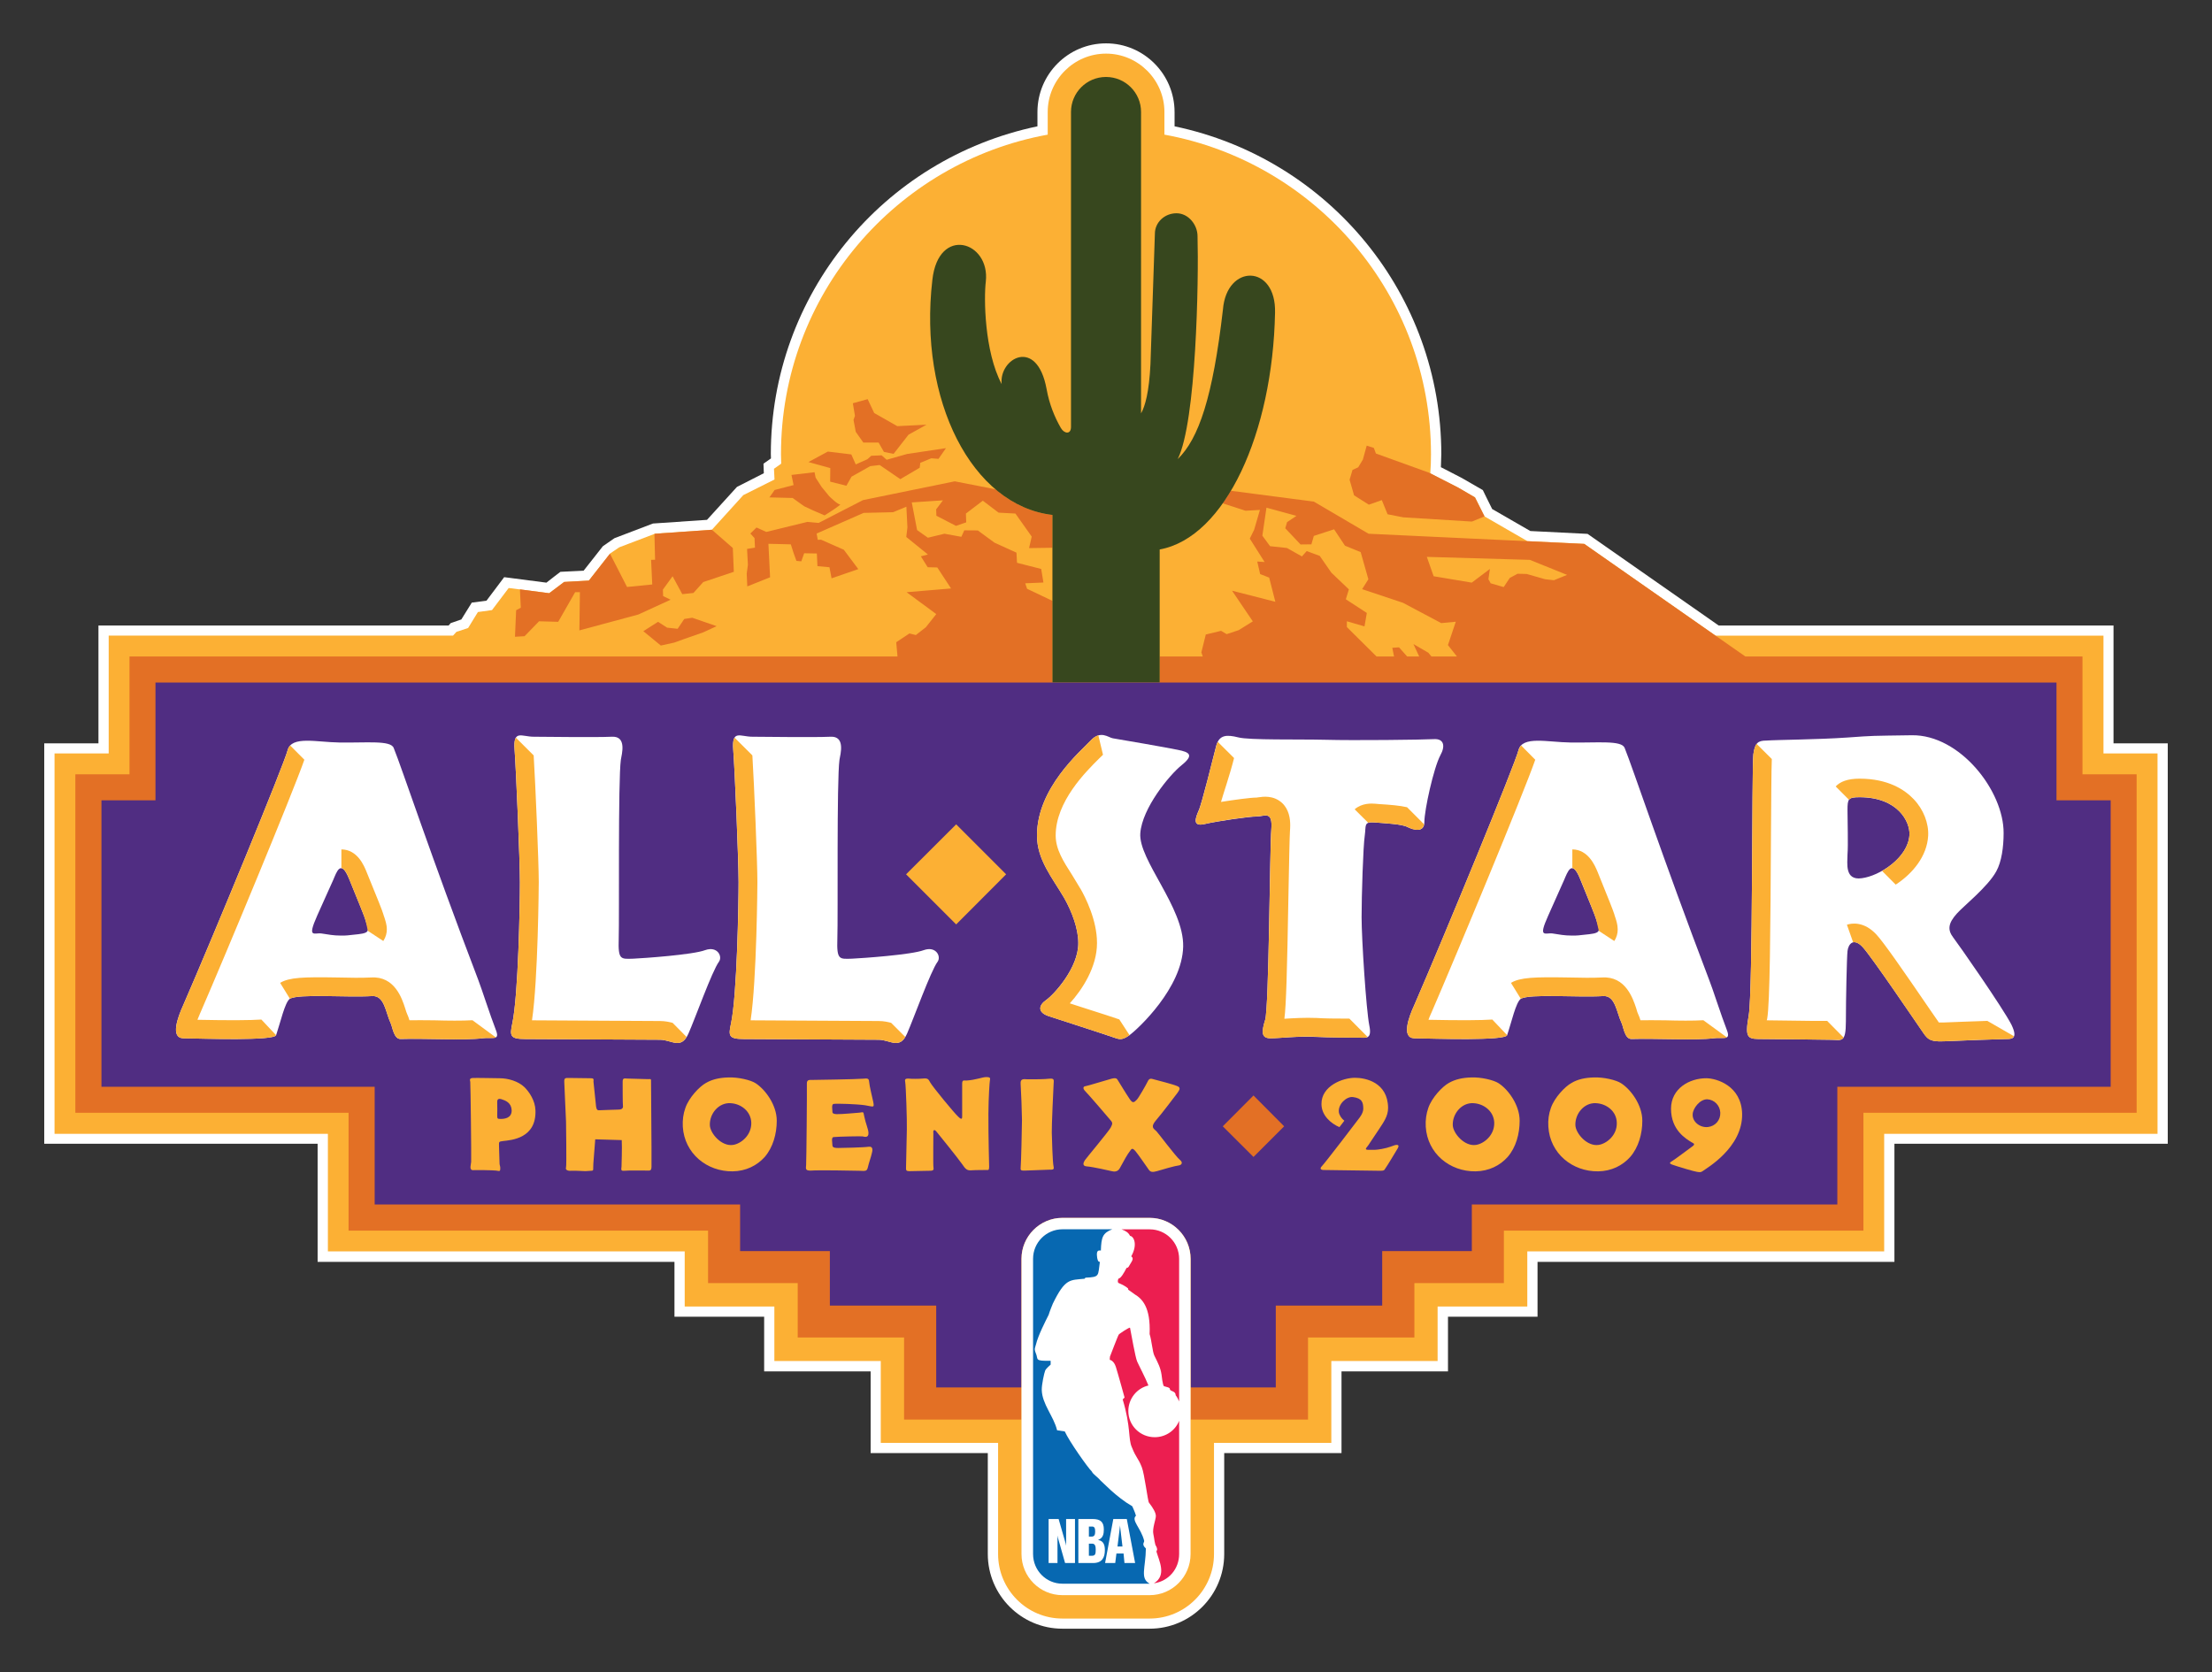 <?xml version="1.0" encoding="utf-8"?>
<!-- Generator: Adobe Illustrator 14.0.0, SVG Export Plug-In . SVG Version: 6.00 Build 43363)  -->
<!DOCTYPE svg PUBLIC "-//W3C//DTD SVG 1.1//EN" "http://www.w3.org/Graphics/SVG/1.1/DTD/svg11.dtd">
<svg version="1.1" id="Layer_1" xmlns="http://www.w3.org/2000/svg" xmlns:xlink="http://www.w3.org/1999/xlink" x="0px" y="0px"
	 width="250px" height="189px" viewBox="0 0 250 189" enable-background="new 0 0 250 189" xml:space="preserve">
<rect x="0" y="0" width="250" height="189" fill="#333333" stroke="none"/>
<g>
	<path fill="#FFFFFF" d="M238.869,84.026V70.704h-44.626c-0.563-0.399-14.817-10.356-14.817-10.356s-5.947-0.296-6.467-0.322
		c-0.41-0.234-3.823-2.205-4.314-2.487c-0.241-0.465-1.055-2.139-1.055-2.139l-2.189-1.263c-0.051-0.051-1.641-0.85-2.549-1.326
		c0.015-0.659,0.044-1.483,0.044-1.483c0-17.97-12.627-33.376-30.146-37.049v-1.611c0-4.277-3.464-7.767-7.742-7.767
		c-4.292,0-7.756,3.49-7.756,7.767v1.611c-17.52,3.673-30.132,19.08-30.132,37.049c0,0,0,0.271,0.015,0.491
		c-0.168,0.117-0.846,0.593-0.846,0.593s0.04,0.861,0.04,1.081c-0.872,0.451-3.036,1.545-3.036,1.545s-2.871,3.157-3.387,3.725
		c-0.806,0.051-6.105,0.414-6.105,0.414l-4.354,1.659l-1.307,0.905c0,0-1.688,2.15-2.179,2.769
		c-0.681,0.026-2.622,0.128-2.622,0.128s-1.139,0.864-1.582,1.223c-0.769-0.103-4.775-0.619-4.775-0.619s-1.582,2.113-1.996,2.655
		c-0.477,0.066-1.663,0.22-1.663,0.22s-0.908,1.469-1.183,1.904c-0.403,0.143-1.201,0.414-1.201,0.414s-0.224,0.271-0.238,0.271
		H11.127v13.323H5v45.26h30.897v13.353h40.331v6.196h10.137v6.182h12.034v9.235h13.242v11.411c0,4.651,3.787,8.438,8.43,8.438h9.859
		c4.654,0,8.43-3.786,8.43-8.438v-11.411h13.257v-9.235h12.034v-6.182h10.121v-6.196h40.335v-13.353H245v-45.26H238.869z"/>
	<path fill="#FCB034" d="M237.734,85.169V71.85h-43.85l-14.832-10.371l-6.424-0.308l-4.848-2.798l-1.077-2.149l-1.897-1.095
		l-3.156-1.611c0.059-0.732,0.08-1.454,0.08-2.176c0-17.999-13.021-33.006-30.128-36.123v-2.563c0-3.622-2.97-6.595-6.595-6.595
		c-3.64,0-6.595,2.974-6.595,6.595v2.563c-17.121,3.117-30.146,18.113-30.146,36.123c0,0.348,0.015,0.696,0.025,1.069l-0.816,0.579
		l0.059,1.212l-3.527,1.765l-3.548,3.915l-6.409,0.439l-4.064,1.546l-1.044,0.707l-2.388,3.054l-2.794,0.154l-1.688,1.274
		l-4.581-0.589l-1.886,2.497l-1.593,0.22l-1.105,1.802l-1.322,0.439l-0.385,0.425H12.284v13.319h-6.12v42.997h30.894v13.286h40.327
		v6.232h10.133v6.16h12.026v9.258h13.26v12.561c0,4.021,3.255,7.295,7.266,7.295h9.859c4.024,0,7.276-3.273,7.276-7.295v-12.561
		h13.261v-9.258h12.012v-6.16h10.137v-6.232h40.334v-13.286h30.894V85.169H237.734z"/>
	<polygon fill="#E37025" points="154.707,57.048 156.172,56.531 156.824,58.132 158.596,58.479 166.353,58.956 167.781,58.373 
		166.704,56.224 164.807,55.114 161.533,53.44 155.506,51.265 155.271,50.632 154.465,50.375 154.033,51.946 153.506,52.821 
		152.861,53.118 152.531,54.228 153.037,55.993 	"/>
	<polygon fill="#E37025" points="60.924,70.228 63.088,70.29 65,66.942 65.542,66.942 65.483,71.257 72.138,69.466 75.789,67.792 
		74.946,67.378 74.921,66.646 76.016,65.137 77.11,67.162 78.37,67.03 79.48,65.796 82.937,64.636 82.823,61.944 80.458,59.882 
		74.049,60.333 73.965,60.358 74.038,63.27 73.588,63.284 73.716,66.067 70.867,66.35 68.94,62.588 66.553,65.628 63.759,65.782 
		62.07,67.056 58.76,66.62 58.862,68.693 58.335,68.979 58.203,71.978 59.287,71.916 	"/>
	<polygon fill="#E37025" points="96.465,47.464 96.718,48.815 97.574,50.027 99.299,50.027 99.9,51.082 100.995,51.302 
		102.68,49.138 104.712,48.006 101.412,48.171 98.805,46.691 98.062,45.12 96.388,45.582 96.626,46.999 	"/>
	<path fill="#E37025" d="M90.888,57.227l1.018,0.476l1.289,0.557c0,0,2.021-1.264,1.743-1.249c-0.264,0.026-1.216-0.915-1.216-0.915
		l-0.856-1.044l-0.685-1.059l-0.121-0.615l-2.607,0.308l0.238,1.146l-2.139,0.553l-0.593,0.839l2.622,0.066L90.888,57.227z"/>
	<polygon fill="#E37025" points="93.824,54.444 95.659,54.909 96.241,53.88 98.354,52.693 99.42,52.565 101.753,54.162 
		103.943,52.873 104.009,52.32 105.25,51.804 106.07,51.869 106.913,50.657 102.522,51.316 100.208,51.972 99.64,51.47 
		98.468,51.521 98.032,51.91 96.718,52.499 96.216,51.368 93.561,51.045 91.371,52.229 93.839,52.913 	"/>
	<polygon fill="#E37025" points="77.334,69.968 76.587,71.077 75.396,70.949 74.371,70.29 72.709,71.348 74.687,72.971 
		76.202,72.637 77.349,72.224 79.487,71.477 80.992,70.78 78.238,69.828 	"/>
	<path fill="#E37025" d="M235.361,87.527V74.208h-38.101l-18.208-12.729l-24.375-1.146l-6.186-3.633l-9.379-1.223
		c-0.289,0.491-0.593,0.967-0.922,1.417l2.585,0.839l1.622-0.092l-0.659,2.256l-0.487,0.989l1.674,2.644l-0.831-0.055l0.329,1.417
		l1.019,0.399l0.696,2.732l-4.89-1.249l2.344,3.464l-1.597,0.993l-1.358,0.451l-0.634-0.374l-1.725,0.414l-0.502,2.021l0.161,0.465
		h-4.87v2.948h-12.122V67.92l-2.867-1.366l-0.205-0.619l2.055-0.088l-0.253-1.534l-2.732-0.696l-0.062-1.146l-2.494-1.135
		l-1.875-1.377l-1.527-0.011l-0.333,0.732l-1.912-0.348l-1.868,0.451l-1.22-0.861l-0.604-3.131l3.523-0.234l-0.766,1.019
		l0.026,0.721l2.215,1.146l1.157-0.399l-0.036-0.993l1.911-1.454l1.784,1.351l1.901,0.103l1.842,2.604l-0.3,1.3l2.64-0.037v-3.709
		c-2.376-0.271-4.556-1.315-6.431-2.9l-4.61-0.901l-10.371,2.124l-5.01,2.578l-1.271-0.117l-4.644,1.135l-1.106-0.501l-0.695,0.681
		l0.469,0.517l0.051,1.08l-0.894,0.143l0.096,1.791l-0.136,1.004l0.066,1.442l2.575-1.029l-0.187-3.787l2.531,0.063l0.318,0.992
		l0.315,0.875l0.553,0.052l0.322-0.912l1.436,0.025l0.065,1.429l1.359,0.128l0.238,1.252l3.021-1.043l-1.637-2.19l-2.571-1.135
		l-0.373,0.015l-0.128-0.711l5.314-2.333l3.325-0.077l1.505-0.619l0.117,2.333l-0.128,1.084l2.442,1.981l-0.795,0.208l0.773,1.234
		l1.084,0.025l1.556,2.373l-5.024,0.425l3.351,2.472l-1.172,1.483l-1.135,0.887l-0.725-0.18l-1.491,0.992l0.143,1.611H14.635v13.319
		H8.516v38.258h30.879v13.323h40.631v5.933h10.133v6.145h12.019v9.28h13.271v-18.164c0-2.549,2.073-4.637,4.629-4.637h9.854
		c2.56,0,4.633,2.088,4.633,4.637v18.164h13.268v-9.28h12.022v-6.145h10.115v-5.933h40.635v-13.323h30.879V87.527H235.361z
		 M161.782,74.208l-0.352-0.425l-1.685-0.981l0.652,1.406h-1.363l-0.915-1.032l-0.762,0.051l0.198,0.981h-1.979l-3.354-3.325v-0.655
		l1.992,0.579l0.264-1.52l-2.373-1.545l0.344-1.121l-1.984-1.893l-1.312-1.893l-1.469-0.542l-0.542,0.604l-1.688-0.952l-1.912-0.205
		l-0.871-1.187l0.465-3.167l3.387,0.926l-1.055,0.707l-0.208,0.696l1.729,1.831l1.223-0.015l0.278-0.952l2.289-0.747l1.23,1.853
		l1.772,0.722l0.872,3.069l-0.703,1.121l4.621,1.545l4.314,2.292l1.647-0.154l-0.886,2.64l1.018,1.289H161.782z M175.625,65.588
		l-1.004-0.114l-2.072-0.593l-1.033-0.025l-0.886,0.476l-0.681,1.029l-1.473-0.425l-0.256-0.461l0.168-1.161l-2.051,1.545
		l-4.307-0.721l-0.77-2.19l11.646,0.337l4.203,1.699L175.625,65.588z"/>
	<path fill="#37471E" d="M118.946,58.208v18.948h12.122V62.112c7.438-1.366,12.773-13.206,13.037-26.759
		c0.143-5.512-5.475-5.552-5.889-0.359c-1.146,9.906-2.732,14.594-5.112,16.901c2.116-4.201,2.38-20.329,2.241-25.199
		c0-1.274-1.019-2.589-2.377-2.589c-1.348,0-2.442,1.033-2.442,2.307l-0.502,14.776c-0.153,3.143-0.604,4.728-1.062,5.537V12.655
		c0-2.179-1.773-3.955-3.963-3.955c-2.19,0-3.955,1.776-3.955,3.955v35.607c0,0.864-0.754,0.788-1.146,0.117
		c-0.688-1.201-1.296-2.644-1.611-4.395c-1.095-5.965-5.409-3.454-5.079-0.568c-1.967-3.695-2.018-9.789-1.791-11.594
		c0.502-4.545-5.361-6.361-6.042-0.18C103.789,45.274,109.857,57.15,118.946,58.208"/>
	<path fill="#502D82" d="M232.424,90.464V77.156H17.572v13.308h-6.105v32.384h30.879v13.308h41.301v5.267h10.144v6.159h12.019v9.251
		h9.631v-14.546c0-2.534,2.087-4.622,4.629-4.622h9.859c2.556,0,4.643,2.088,4.643,4.622v14.546h9.617v-9.251h12.026v-6.159h10.13
		v-5.267h41.309v-13.308h30.893V90.464H232.424z"/>
	<path fill="#FCB034" d="M53.438,121.853c0.392-0.022,2.699,0.029,3.021,0.029c0.985,0,2.105,0.337,2.809,1.003
		c0.579,0.571,1.209,1.538,1.249,2.615c0.121,3.186-2.732,3.376-3.64,3.479c-0.553,0.066-0.476,0.081-0.476,0.645
		c0,0.359,0.059,1.611,0.059,1.904c0,0.22,0.113,0.286,0.077,0.659c-0.026,0.286-0.213,0.154-0.477,0.132
		c-0.505-0.051-2.307-0.065-2.442-0.051c-0.278,0.036-0.432-0.029-0.443-0.301c-0.015-0.088,0.063-0.461,0.077-0.645
		c0.025-0.645-0.066-8.643-0.103-9.03C53.102,122.064,53.04,121.882,53.438,121.853 M56.196,126.078
		c0,0.389,0.025,0.403,0.403,0.403c0.414,0,1.245-0.081,1.23-0.981c-0.044-0.85-0.663-1.092-1.19-1.26
		c-0.502-0.132-0.443,0.256-0.443,0.49C56.222,125.155,56.196,125.705,56.196,126.078"/>
	<path fill="#FCB034" d="M66.747,121.882c0.326,0,0.373,0.065,0.326,0.373c0,0.117,0.252,2.278,0.293,2.806
		c0.07,0.469,0.212,0.439,0.384,0.439c0.33,0,1.623-0.073,2.153-0.073c0.527,0,0.527-0.301,0.502-0.454
		c-0.033-0.125-0.033-2.256-0.033-2.681c0-0.41,0.136-0.41,0.502-0.374c0.362,0.015,2.153,0.066,2.366,0.066s0.34-0.066,0.34,0.139
		c0,0.198,0.052,6.328,0.052,7.566v2.204c0,0.491-0.238,0.425-0.469,0.425c-0.242,0-2.179-0.029-2.63,0.022
		c-0.45,0.051-0.289-0.278-0.289-0.462c0-0.19,0.077-2.139,0.025-3.003l-2.995-0.088c-0.066,1.106-0.253,2.9-0.228,3.208
		c0.026,0.322-0.062,0.345-0.216,0.345c-0.161,0-0.479,0.044-0.667,0.044s-1.131-0.066-1.597-0.044
		c-0.469,0.044-0.681-0.14-0.593-0.374c0.077-0.176,0-4.929,0-5.178c0-0.22-0.187-3.97-0.198-4.468
		c-0.026-0.491,0.135-0.469,0.516-0.469C64.619,121.853,66.314,121.882,66.747,121.882"/>
	<path fill="#FCB034" d="M85.398,122.445c1.069,0.688,2.391,2.439,2.391,4.241c0,1.479-0.425,3.003-1.358,4.094
		c-0.872,0.967-2.113,1.604-3.625,1.626c-2.918,0.037-5.449-2.021-5.636-5.046c-0.04-0.762,0.052-1.458,0.29-2.117
		c0.41-1.193,1.608-2.432,2.311-2.819c0.747-0.439,1.604-0.608,2.53-0.63C83.409,121.742,84.859,122.087,85.398,122.445
		 M80.227,127.177c0.026,0.938,1.322,2.446,2.629,2.241c0.883-0.132,2.091-1.084,2.055-2.512c-0.041-1.274-1.146-2.153-2.373-2.205
		C81.23,124.636,80.187,125.873,80.227,127.177"/>
	<path fill="#FCB034" d="M97.574,121.933c0.487-0.051,0.63-0.021,0.656,0.352c0.044,0.498,0.311,1.582,0.451,2.212
		c0.176,0.813,0.015,0.579-0.919,0.439c-0.956-0.139-3.157-0.205-3.523-0.153c-0.293,0.015-0.161,0.63-0.161,0.813
		c0,0.161-0.025,0.322,0.476,0.345c0.604,0.015,2.175-0.14,2.414-0.154c0.659-0.036,0.582-0.241,0.71,0.41
		c0.161,0.813,0.462,1.421,0.477,1.868c0.025,0.622-0.502,0.417-0.682,0.388c-0.187-0.021-2.604,0.015-3.259,0.081
		c-0.293,0.021-0.136,0.615-0.136,0.923s0.374,0.308,0.688,0.308c0.3,0,2.86-0.052,3.413-0.14c0.579-0.065,0.414,0.513,0.341,0.799
		c-0.077,0.358-0.315,1.003-0.443,1.56c-0.11,0.425-0.264,0.389-0.952,0.359c-0.762-0.022-4.684-0.088-5.475-0.022
		c-0.67,0.022-0.568-0.234-0.542-0.63c0.033-0.417,0.109-8.379,0.084-9.191c-0.025-0.483,0.341-0.425,0.553-0.425
		C92.151,122.072,96.846,121.999,97.574,121.933"/>
	<path fill="#FCB034" d="M104.298,121.918c0.604-0.065,0.638,0.096,0.843,0.454c0.278,0.491,2.706,3.45,3.156,3.853
		c0.447,0.447,0.447,0.169,0.447-0.08v-3.647c0-0.513,0.249-0.322,0.527-0.359c0.992-0.065,1.783-0.388,2.175-0.388
		c0.531,0,0.477,0.117,0.425,0.454c-0.025,0.103-0.146,1.75-0.161,3.669c-0.011,2.666,0.084,5.801,0.084,6.021
		c0,0.396-0.11,0.359-0.238,0.359c-0.136,0-1.318,0-1.784,0.036c-0.476,0.037-0.656-0.139-1.029-0.695
		c-0.37-0.542-2.648-3.377-2.938-3.721c-0.304-0.337-0.362,0.065-0.318,0.19c0.015,0.117-0.044,3.61,0.015,3.933
		c0.063,0.293-0.099,0.345-0.439,0.345s-1.952,0.044-2.292,0.044c-0.33,0-0.374-0.096-0.374-0.322c0-0.249,0.069-3.472,0.095-4.38
		c0.029-0.96-0.106-4.974-0.187-5.391c-0.077-0.33,0.081-0.374,0.345-0.374C102.976,121.962,103.829,121.962,104.298,121.918"/>
	<path fill="#FCB034" d="M118.609,121.933c0.553-0.051,0.502,0.14,0.473,0.557c-0.025,0.41-0.234,4.907-0.209,5.537
		c0.026,0.645,0.077,3.325,0.209,3.875c0.095,0.366-0.234,0.314-0.421,0.314c-0.187,0-2.516,0.103-2.783,0.103
		c-0.264,0-0.564,0.052-0.527-0.256c0.051-0.403,0.153-4.746,0.153-5.449c0-0.711-0.103-3.428-0.153-4.116
		c-0.052-0.645,0.45-0.498,0.739-0.498C116.826,122.014,118.108,121.999,118.609,121.933"/>
	<path fill="#FCB034" d="M127.681,124.24c0.326,0.49,0.483,0.41,0.816,0.051c0.18-0.183,1-1.597,1.212-2.036
		c0.188-0.41,0.393-0.337,0.726-0.241c0.458,0.124,2.204,0.563,2.647,0.769c0.429,0.184,0.176,0.477-0.011,0.762
		c-0.187,0.242-1.754,2.329-2.402,3.069c-0.696,0.806-0.278,0.959,0.033,1.26c0.205,0.205,2.142,2.805,2.647,3.229
		c0.425,0.352,0.146,0.608-0.143,0.638c-0.305,0.021-1.927,0.476-2.454,0.645c-0.501,0.139-0.718,0.103-0.904-0.146
		c-0.165-0.22-1.157-1.685-1.513-2.109c-0.425-0.506-0.476-0.184-0.655,0.021c-0.212,0.257-0.663,1.033-1.128,1.912
		c-0.245,0.432-0.659,0.381-0.872,0.329c-0.205-0.051-2.252-0.513-2.831-0.542c-0.583-0.036-0.396-0.446-0.242-0.695
		c0.161-0.242,2.707-3.281,2.919-3.691c0.209-0.418,0.264-0.535-0.025-0.85c-0.213-0.264-2.465-2.886-2.838-3.26
		c-0.37-0.366-0.183-0.557,0-0.571c0.187-0.015,2.388-0.695,2.966-0.85c0.567-0.139,0.608,0.015,0.729,0.205
		C126.586,122.489,127.205,123.544,127.681,124.24"/>
	<path fill="#FCB034" d="M169.37,122.445c1.069,0.688,2.38,2.439,2.38,4.241c0,1.479-0.41,3.003-1.354,4.094
		c-0.864,0.967-2.109,1.604-3.633,1.626c-2.907,0.037-5.442-2.021-5.625-5.046c-0.044-0.762,0.059-1.458,0.286-2.117
		c0.41-1.193,1.611-2.432,2.307-2.819c0.754-0.439,1.626-0.608,2.549-0.63C167.371,121.742,168.828,122.087,169.37,122.445
		 M164.191,127.177c0.029,0.938,1.334,2.446,2.63,2.241c0.886-0.132,2.095-1.084,2.058-2.512c-0.043-1.274-1.149-2.153-2.38-2.205
		C165.203,124.636,164.155,125.873,164.191,127.177"/>
	<path fill="#FCB034" d="M157.622,129.455c-0.124,0.029-0.681,0.285-1.436,0.417c-0.755,0.14-0.952,0.103-1.509,0.103
		c-0.549,0-0.227-0.234-0.051-0.49c0.109-0.154,0.645-0.952,1.223-1.831c0.483-0.747,1.047-1.479,1.033-2.432
		c-0.037-2.879-2.542-3.392-3.743-3.392c-1.399,0-3.809,0.931-3.786,2.967c0,1.311,1.098,2.212,2.028,2.614l0.557-0.725
		c-0.329-0.257-0.579-0.63-0.622-0.989c-0.088-0.9,0.871-1.765,1.574-1.691c1.069,0.132,1.187,0.622,1.187,1.34
		c0,0.491-0.462,1.048-0.462,1.048c-0.146,0.205-3.867,5.083-4.211,5.42c-0.337,0.337-0.021,0.439,0.161,0.439
		s5.933,0.088,6.372,0.088s0.49-0.015,0.63-0.257c0.176-0.234,1.084-1.735,1.399-2.271
		C158.267,129.301,157.762,129.418,157.622,129.455"/>
	<path fill="#FCB034" d="M183.213,122.445c1.084,0.688,2.402,2.439,2.402,4.241c0,1.479-0.425,3.003-1.369,4.094
		c-0.865,0.967-2.109,1.604-3.619,1.626c-2.922,0.037-5.449-2.021-5.632-5.046c-0.052-0.762,0.052-1.458,0.286-2.117
		c0.41-1.193,1.611-2.432,2.321-2.819c0.718-0.439,1.597-0.608,2.52-0.63C181.235,121.742,182.678,122.087,183.213,122.445
		 M178.049,127.177c0.029,0.938,1.326,2.446,2.63,2.241c0.886-0.132,2.103-1.084,2.051-2.512c-0.029-1.274-1.136-2.153-2.373-2.205
		C179.053,124.636,178.013,125.873,178.049,127.177"/>
	<path fill="#FCB034" d="M188.859,125.331c0-2.292,2.088-3.449,3.978-3.449c1.165,0,3.984,0.85,4.058,4.021
		c0.08,3.853-4.131,6.211-4.402,6.438c-0.3,0.234-0.469,0.146-0.725,0.117c-0.256-0.022-2.241-0.615-2.739-0.799
		c-0.505-0.168-0.234-0.285-0.029-0.425c0.22-0.117,1.794-1.304,2.241-1.626c0.454-0.308,0.117-0.373-0.073-0.498
		C190.581,128.744,188.859,127.771,188.859,125.331 M191.307,125.939c-0.066,0.864,0.834,1.56,1.729,1.457
		c0.834-0.095,1.428-0.783,1.391-1.626c-0.043-0.813-0.658-1.457-1.472-1.509C192.104,124.255,191.336,125.295,191.307,125.939"/>
	<polygon fill="#E37025" points="141.67,123.83 138.198,127.316 141.67,130.78 145.135,127.316 	"/>
	<path fill="#FFFFFF" d="M38.347,83.931c3.109,0.051,5.79-0.271,6.145,0.608c0.908,2.205,4.229,12.275,9.551,26.202
		c0.341,0.857,1.384,4.116,1.992,5.662c0.513,1.304-0.381,0.791-1.476,0.959c-1.985,0.257-6.654,0-9.251,0.088
		c-0.816,0.052-0.944-1.392-1.172-1.831c-0.553-1.193-0.688-3.105-2.072-3.024c-2.886,0.176-8.31-0.286-9.302,0.308
		c-0.553,0.352-1.084,2.717-1.553,4.108c-0.213,0.659-8.167,0.403-10.507,0.352c-1.476-0.051-0.604-2.402,0-3.728
		c3.582-8.24,11.415-27.279,11.807-28.839C32.949,83.147,35.758,83.895,38.347,83.931 M40.512,105.6
		c1.461-0.168,1.12-0.52,0.772-1.647c-0.077-0.352-0.872-2.241-1.816-4.578c-0.956-2.358-1.425-0.783-1.809,0.096
		c-0.516,1.12-0.685,1.545-1.816,4.043c-1.168,2.637-0.311,1.882,0.505,2.007c0.795,0.117,1.311,0.234,2.164,0.234
		C39.307,105.754,39.043,105.754,40.512,105.6"/>
	<path fill="#FFFFFF" d="M69.149,83.279c1.725-0.095,1.12,1.985,1.021,2.6c-0.326,2.329-0.165,17.809-0.242,20.233
		c-0.084,2.439,0.242,2.293,1.648,2.256c1.121-0.051,6.738-0.439,8.123-0.967c1.384-0.49,1.989,0.711,1.556,1.312
		c-0.776,1.047-2.717,6.496-3.457,8.145c-0.831,1.846-1.9,0.674-3.2,0.674c-1.297,0-13.495-0.081-15.228-0.081
		c-1.729,0-1.765-0.358-1.476-1.729c0.696-3.208,0.868-13.586,0.868-16.011c0-2.409-0.436-12.711-0.604-14.967
		c-0.172-2.314,0.78-1.465,2.164-1.465C61.612,83.279,67.157,83.367,69.149,83.279"/>
	<path fill="#FFFFFF" d="M93.857,83.279c1.725-0.095,1.121,1.985,1.021,2.6c-0.326,2.329-0.153,17.809-0.241,20.233
		c-0.084,2.439,0.241,2.293,1.647,2.256c1.121-0.051,6.738-0.439,8.123-0.967c1.384-0.49,1.988,0.711,1.56,1.312
		c-0.78,1.047-2.731,6.496-3.46,8.145c-0.832,1.846-1.901,0.674-3.208,0.674c-1.289,0-13.495-0.081-15.22-0.081
		c-1.729,0-1.765-0.358-1.461-1.729c0.682-3.208,0.854-13.586,0.854-16.011c0-2.409-0.425-12.711-0.604-14.967
		c-0.172-2.314,0.78-1.465,2.165-1.465C86.332,83.279,91.861,83.367,93.857,83.279"/>
	<path fill="#FFFFFF" d="M133.107,84.759c1.297,0.256,1.901,0.564,0.439,1.736c-1.384,1.113-4.456,4.849-4.669,7.69
		c-0.227,3.014,4.933,8.382,4.845,12.806c-0.099,4.673-5.108,9.324-6.064,10.02c-0.959,0.682-1.208,0.439-1.988,0.198
		c-0.736-0.271-5.881-1.927-7.174-2.352c-1.252-0.425-1.124-1.223-0.253-1.823c0.857-0.594,3.673-3.647,3.626-6.468
		c0-1.538-0.682-3.464-1.604-5.075c-1.333-2.285-3.065-4.292-3.065-7.057c0-5.361,4.922-9.507,6.053-10.708
		c1.128-1.223,2-0.359,2.513-0.271C126.699,83.609,131.899,84.502,133.107,84.759"/>
	<path fill="#FFFFFF" d="M149.822,83.624c3.112,0.088,10.993,0,12.209-0.073c1.193-0.081,1.326,0.806,0.762,1.816
		c-0.762,1.428-1.809,6.204-1.809,7.537c0,1.274-1.217,0.923-1.912,0.586c-0.63-0.344-2.541-0.425-3.801-0.527
		c-1.158-0.059-0.865,0.366-1.025,1.487c-0.184,1.208-0.359,6.823-0.359,9.232c0,2.432,0.52,10.474,0.871,12.225
		c0.345,1.677-0.439,1.377-1.208,1.377c-0.784,0-3.288,0-4.859-0.073c-1.978-0.11-4.051,0.153-5.087,0.153
		c-1.044,0-1.044-0.688-0.611-2.087c0.425-1.37,0.513-19.361,0.688-21.522c0.179-2.183-0.77-1.458-1.638-1.458
		c-0.867,0-4.405,0.513-5.889,0.85c-1.436,0.344-1.036-0.696-0.695-1.494c0.355-0.71,1.651-6.028,1.992-7.332
		c0.341-1.289,1.216-1.289,2.505-0.967C141.176,83.675,146.713,83.55,149.822,83.624"/>
	<path fill="#FFFFFF" d="M177.471,83.931c3.12,0.051,5.793-0.271,6.145,0.608c0.901,2.205,4.241,12.275,9.544,26.202
		c0.352,0.857,1.392,4.116,1.999,5.662c0.514,1.304-0.402,0.791-1.479,0.959c-1.979,0.257-6.65,0-9.251,0.088
		c-0.813,0.052-0.944-1.392-1.165-1.831c-0.563-1.193-0.695-3.105-2.072-3.024c-2.893,0.176-8.306-0.286-9.302,0.308
		c-0.563,0.352-1.077,2.717-1.553,4.108c-0.212,0.659-8.174,0.403-10.503,0.352c-1.473-0.051-0.615-2.402,0-3.728
		c3.574-8.24,11.404-27.279,11.785-28.839C172.059,83.147,174.871,83.895,177.471,83.931 M179.631,105.6
		c1.473-0.168,1.121-0.52,0.777-1.647c-0.081-0.352-0.865-2.241-1.816-4.578c-0.938-2.358-1.429-0.783-1.816,0.096
		c-0.514,1.12-0.674,1.545-1.803,4.043c-1.186,2.637-0.307,1.882,0.514,2.007c0.775,0.117,1.289,0.234,2.168,0.234
		C178.423,105.754,178.166,105.754,179.631,105.6"/>
	<path fill="#FFFFFF" d="M208.804,83.367c3.112-0.22,2.417-0.183,7.266-0.256c5.449-0.081,10.415,6.313,10.378,11.067
		c0,1.567-0.227,3.241-0.834,4.325c-0.945,1.735-3.721,3.94-4.446,4.761c-1.032,1.135-1.032,1.882-0.439,2.673
		c0.571,0.732,5.618,7.969,6.599,9.881c0.813,1.67,0,1.633-0.629,1.633c-0.608,0-5.273,0.184-6.995,0.257
		c-1.729,0.08-1.911-0.345-2.513-1.224c-0.607-0.864-5.632-8.298-6.664-9.419c-1.041-1.128-1.634-0.344-1.722,0.439
		c-0.081,0.776-0.183,5.435-0.183,7.962c0,2.497-0.514,2.072-1.648,2.072c-0.695,0-5.786-0.088-7.603-0.088
		c-1.831,0-2.212,0.088-1.729-2.695c0.469-2.666,0.337-28.194,0.521-29.483c0.176-1.289,0.512-1.56,1.465-1.56
		C200.842,83.624,205.428,83.602,208.804,83.367 M210.422,99.271c2-0.256,5.244-2.314,5.384-4.903
		c0.081-1.465-1.296-4.248-5.625-4.248c-1.289,0-1.377,0.161-1.377,1.45c0,1.333,0.088,3.896,0,5.024
		C208.804,97.558,208.452,99.558,210.422,99.271"/>
	<path fill="#FCB034" d="M39.468,99.374c0.952,2.337,1.725,4.241,1.824,4.585c0.062,0.213,0.238,1.099,0.29,1.268l1.739,1.143
		c0.289-0.447,0.399-0.887,0.399-1.312c0-0.557-0.176-1.032-0.29-1.392c0,0-0.11-0.3-0.11-0.337c-0.143-0.476-0.567-1.53-1.89-4.768
		c-0.274-0.682-1.021-2.53-2.846-2.546v2.113C38.823,98.166,39.112,98.474,39.468,99.374"/>
	<path fill="#FCB034" d="M49.11,115.334c-1.019-0.008-1.978-0.022-2.835-0.008c-0.065-0.22-0.135-0.425-0.238-0.659l0.026,0.081
		c-0.092-0.213-0.187-0.477-0.278-0.791c-0.352-1.092-1.183-3.633-3.838-3.465c-1.019,0.052-2.443,0.037-3.813,0
		c-3.867-0.065-5.424-0.015-6.475,0.608l1.109,1.802c0.985-0.594,6.395-0.132,9.295-0.308c1.384-0.088,1.52,1.831,2.072,3.024
		c0.228,0.439,0.355,1.883,1.172,1.816c2.604-0.073,7.273,0.198,9.251-0.073c0.304-0.044,1.281,0.037,1.501-0.08l-2.662-1.956
		C52.234,115.393,50.597,115.378,49.11,115.334"/>
	<path fill="#FCB034" d="M22.314,115.275c0.092-0.22,0.187-0.469,0.315-0.762l0.015-0.029c2.966-6.826,10.444-24.855,11.755-28.605
		l-1.601-1.611c-0.139,0.139-0.238,0.308-0.289,0.542c-0.392,1.545-8.218,20.584-11.807,28.825c-0.604,1.34-1.476,3.684,0,3.735
		c2.34,0.029,10.294,0.3,10.499-0.359l-1.662-1.765C28.306,115.334,25.878,115.349,22.314,115.275"/>
	<path fill="#FCB034" d="M178.605,99.374c0.938,2.337,1.722,4.241,1.803,4.585c0.065,0.213,0.234,1.099,0.293,1.268l1.742,1.143
		c0.293-0.447,0.389-0.887,0.389-1.312c0-0.557-0.168-1.032-0.285-1.392c0,0-0.104-0.3-0.104-0.337
		c-0.153-0.476-0.57-1.53-1.882-4.768c-0.286-0.682-1.04-2.53-2.856-2.546v2.113C177.947,98.166,178.24,98.474,178.605,99.374"/>
	<path fill="#FCB034" d="M188.237,115.334c-1.025-0.008-1.985-0.022-2.835-0.008c-0.059-0.22-0.139-0.425-0.241-0.659l0.029,0.081
		c-0.095-0.213-0.198-0.477-0.271-0.791c-0.367-1.092-1.201-3.633-3.846-3.465c-1.025,0.052-2.432,0.037-3.809,0
		c-3.867-0.065-5.435-0.015-6.496,0.608l1.113,1.802c1.003-0.594,6.416-0.132,9.323-0.308c1.362-0.088,1.494,1.831,2.058,3.024
		c0.221,0.439,0.338,1.883,1.165,1.816c2.601-0.073,7.272,0.198,9.251-0.073c0.307-0.044,1.26,0.037,1.516-0.08l-2.681-1.956
		C191.357,115.393,189.731,115.378,188.237,115.334"/>
	<path fill="#FCB034" d="M161.445,115.275c0.073-0.22,0.184-0.469,0.314-0.762l0.016-0.029c2.951-6.826,10.437-24.855,11.74-28.605
		l-1.597-1.611c-0.14,0.139-0.22,0.308-0.3,0.542c-0.381,1.545-8.211,20.584-11.785,28.825c-0.615,1.34-1.479,3.684,0,3.735
		c2.329,0.029,10.291,0.3,10.503-0.359l-1.677-1.765C167.422,115.334,165.005,115.349,161.445,115.275"/>
	<path fill="#FCB034" d="M74.591,115.414l-6.698-0.036c0,0-6.519-0.044-7.767-0.044c0.692-4.585,0.765-15.506,0.765-15.623
		c0-2.256-0.374-11.012-0.575-14.322l-2.015-2.007c-0.143,0.227-0.201,0.645-0.143,1.362c0.168,2.256,0.604,12.558,0.604,14.967
		c0,2.425-0.172,12.803-0.868,16.011c-0.289,1.37-0.253,1.729,1.476,1.729c1.74,0,13.931,0.081,15.22,0.081
		c1.205,0,2.216,1.003,3.007-0.315l-1.578-1.597C75.635,115.517,75.144,115.414,74.591,115.414"/>
	<path fill="#FCB034" d="M99.307,115.414l-6.698-0.036c0,0-6.533-0.044-7.774-0.044c0.699-4.585,0.766-15.506,0.766-15.623
		c0-2.256-0.366-11.012-0.568-14.322l-2.014-2.007c-0.15,0.227-0.201,0.645-0.15,1.362c0.176,2.256,0.612,12.558,0.612,14.967
		c0,2.425-0.172,12.803-0.875,16.011c-0.304,1.37-0.252,1.729,1.483,1.729c1.725,0,13.923,0.081,15.22,0.081
		c1.183,0,2.216,1.003,3.007-0.315l-1.597-1.597C100.336,115.517,99.859,115.414,99.307,115.414"/>
	<path fill="#FCB034" d="M126.348,115.18l0.037,0.015c-0.411-0.153-1.835-0.607-3.963-1.289c0,0-0.732-0.241-1.513-0.49
		c1.41-1.553,3.073-4.109,3.073-6.797v-0.052c0-2.556-1.307-5.127-1.875-6.123v0.015l-0.919-1.523
		c-1.007-1.567-1.875-2.919-1.875-4.5c0-3.831,3.421-7.214,4.871-8.657c0,0,0.3-0.3,0.476-0.461l-0.527-2.205
		c-0.267,0.088-0.567,0.271-0.879,0.601c-1.131,1.216-6.053,5.361-6.053,10.723c0,2.765,1.721,4.772,3.065,7.057
		c0.908,1.611,1.604,3.537,1.604,5.075c0.047,2.835-2.769,5.874-3.626,6.468c-0.871,0.601-1,1.392,0.253,1.823
		c1.293,0.425,6.438,2.08,7.174,2.337c0.78,0.256,1.029,0.513,1.988-0.184l-1.156-1.779
		C126.425,115.209,126.348,115.18,126.348,115.18"/>
	<path fill="#FCB034" d="M148.811,115.07h-0.021c-1.297-0.052-2.57,0.021-3.629,0.088c0.201-1.531,0.304-5.164,0.465-14.275
		c0.066-3.223,0.117-6.244,0.168-6.969c0.012-0.139,0.026-0.374,0.026-0.63c0-0.732-0.128-1.787-0.935-2.534
		c-0.98-0.879-2.152-0.696-2.654-0.623c0,0-0.213,0.029-0.194,0.029c-0.699,0-2.454,0.242-4.039,0.491
		c0.267-0.952,0.974-2.966,1.476-4.958l-1.842-1.831c-0.07,0.139-0.136,0.278-0.172,0.476c-0.355,1.289-1.638,6.621-1.992,7.332
		c-0.349,0.784-0.74,1.816,0.695,1.479c1.469-0.352,4.999-0.864,5.874-0.864c0.872,0,1.816-0.696,1.651,1.479
		c-0.176,2.167-0.268,20.145-0.703,21.522c-0.439,1.385-0.439,2.088,0.604,2.088s3.116-0.278,5.108-0.176
		c1.564,0.103,4.062,0.103,4.838,0.103c0.396,0,0.791,0.065,1.033-0.081l-2.059-2.072
		C150.884,115.144,149.646,115.129,148.811,115.07"/>
	<path fill="#FCB034" d="M160.955,93.182l-1.927-1.934c-0.82-0.19-1.875-0.278-3.193-0.359l-0.41-0.037
		c-0.396-0.029-1.479-0.103-2.321,0.63l1.53,1.523c0.132-0.051,0.345-0.066,0.638-0.044c1.267,0.103,3.164,0.183,3.809,0.52
		C159.709,93.812,160.771,94.112,160.955,93.182"/>
	<path fill="#FCB034" d="M204.731,115.399c0,0-3.89-0.051-5.054-0.065c0.029-0.073,0.029-0.11,0.051-0.19
		c0.309-1.714,0.367-10.02,0.426-20.688c0.029-3.691,0.043-7.507,0.095-8.657l-1.729-1.721c-0.169,0.256-0.286,0.615-0.358,1.187
		c-0.184,1.296-0.052,26.825-0.521,29.505c-0.483,2.762-0.103,2.681,1.729,2.681c1.816,0,6.907,0.081,7.603,0.081
		c0.682,0,1.135,0.153,1.392-0.249l-1.86-1.883H204.731z"/>
	<path fill="#FCB034" d="M224.609,115.399c-1.714,0.052-3.97,0.146-5.018,0.184h-0.461c-0.021-0.029-0.066-0.088-0.088-0.132
		l-0.117-0.169l-0.776-1.12c-3.076-4.505-5.28-7.676-6.079-8.525c-1.398-1.509-2.805-1.289-3.332-1.106l0.703,1.985
		c0.3-0.044,0.645,0.088,1.084,0.549c1.032,1.121,6.057,8.569,6.65,9.419c0.615,0.887,0.783,1.312,2.526,1.224
		c1.722-0.088,6.387-0.257,7.002-0.257c0.366,0,0.776,0.015,0.908-0.322L224.609,115.399z"/>
	<path fill="#FCB034" d="M210.166,90.105c4.328,0,5.721,2.798,5.64,4.263c-0.088,1.699-1.546,3.189-3.091,4.083l1.538,1.546
		c1.919-1.253,3.538-3.204,3.669-5.526c0.074-1.406-0.527-2.974-1.641-4.138c-1.003-1.055-2.871-2.314-6.115-2.314
		c-1.355,0-2.189,0.337-2.695,0.879l1.509,1.516C209.148,90.171,209.5,90.105,210.166,90.105"/>
	<polygon fill="#FCB034" points="102.405,98.832 108.066,104.494 113.713,98.832 108.066,93.182 	"/>
	<path fill="#FFFFFF" d="M120.078,137.665c-2.563,0-4.629,2.088-4.629,4.637v33.361c0,2.563,2.065,4.651,4.629,4.651h9.854
		c2.56,0,4.626-2.088,4.626-4.651v-33.361c0-2.549-2.066-4.637-4.626-4.637H120.078z"/>
	<path fill="#0768B1" d="M129.314,174.169c-0.359-1.442-1.506-2.329-0.927-2.834c-0.128-0.483-0.433-1.069-0.418-1.069
		c-1.809-1.04-3.358-2.732-3.622-2.944c-0.3-0.374-0.842-0.696-0.945-0.981c-0.439-0.41-2.571-3.428-3.062-4.534l-0.868-0.132
		c-0.388-1.597-1.699-2.951-1.732-4.57c-0.015-0.593,0.275-1.896,0.384-2.175c0.103-0.249,0.619-0.674,0.619-0.674v-0.439
		c-1.9,0.044-1.358-0.154-1.674-0.85c-0.227-0.527-0.065-0.63,0.011-0.975c0.252-1.062,1.095-2.673,1.439-3.369
		c0.106-0.381,0.477-1.274,0.477-1.274c1.395-2.856,1.911-2.637,3.585-2.805l0.092-0.117c1.662-0.073,1.398-0.19,1.637-1.802
		c-0.253,0.103-0.315-0.506-0.315-0.506c-0.132-0.915,0.249-0.747,0.425-0.762c0.051-1.501,0.19-1.97,1.286-2.402h-5.629
		c-1.835,0-3.321,1.502-3.321,3.333v33.376c0,1.86,1.486,3.354,3.321,3.354h9.854c-1.12-0.607-0.45-1.779-0.425-3.984
		C128.98,174.558,129.344,174.367,129.314,174.169"/>
	<path fill="#EC1E50" d="M127.498,145.648c-0.238-0.234-0.7-0.461-1.096-0.63c-0.121-0.117-0.051-0.402,0.015-0.49
		c0.253-0.022,0.604-0.615,0.908-1.209c0.213,0.015,0.29-0.234,0.366-0.352c0.238-0.41,0.502-0.718,0.161-0.952
		c0.766-1.362,0.278-2.277-0.136-2.314c-0.164-0.352-0.457-0.557-0.959-0.739h3.183c1.831,0,3.325,1.486,3.325,3.34v16.113
		c-0.1-0.228-0.213-0.477-0.389-0.696c0-0.439-0.469-0.439-0.619-0.601c-0.102-0.161,0.136-0.22-0.699-0.425
		c-0.157-0.08-0.278-1.289-0.278-1.289c-0.117-0.798-0.392-1.318-0.816-2.168c-0.209-0.425-0.304-1.735-0.534-2.432
		c0.128-3.083-0.865-3.999-1.686-4.497c-0.289-0.197-0.442-0.337-0.732-0.52L127.498,145.648z M130.464,178.967
		c1.597-0.249,2.802-1.597,2.802-3.304v-15.059c-0.439,1.099-1.509,1.854-2.758,1.854c-1.648,0-2.984-1.312-2.984-2.959
		c0-1.392,0.963-2.578,2.271-2.886c-0.345-0.879-1.069-2.241-1.271-2.703c-0.205-0.439-0.696-3.259-0.807-3.815
		c-0.025-0.132-1.273,0.71-1.273,0.762c-0.077,0.073-0.941,2.358-0.993,2.482c-0.025,0.081-0.025,0.374-0.025,0.374
		s0.45,0.051,0.688,0.798s0.985,3.465,0.985,3.465l-0.213,0.212c0.941,3.128,0.612,4.482,1.033,5.398
		c0.527,1.311,0.674,1.128,1.12,2.241c0.315,0.769,0.688,3.911,0.816,4.028c0.502,0.645,0.78,1.157,0.78,1.523
		c0,0.373-0.432,1.428-0.278,2.058c0.092,0.374,0.15,1.209,0.318,1.355c0,0,0.162,0.322,0.081,0.446
		c-0.029,0.066-0.069,0.117-0.044,0.184c0.278,0.988,1.18,2.666-0.289,3.545H130.464z"/>
	<path fill="#FFFFFF" d="M118.515,171.708h1.131l0.794,2.762l0.037,0.205h0.015v-2.967h1.003v4.974h-1.12l-0.817-2.886l-0.026-0.176
		h-0.015v3.062h-1.003V171.708z M123.066,172.558h0.37c0.264,0,0.34,0.198,0.34,0.557c0,0.286-0.041,0.579-0.392,0.579h-0.318
		V172.558z M123.066,174.491h0.37c0.352,0,0.402,0.337,0.402,0.688c0,0.483-0.051,0.682-0.443,0.682h-0.33V174.491z
		 M121.876,176.682h1.663c1.029,0,1.333-0.63,1.333-1.465c0-0.623-0.187-1.048-0.755-1.136v-0.015
		c0.553-0.205,0.638-0.666,0.638-1.187c0-0.856-0.41-1.172-1.242-1.172h-1.637V176.682z M126.586,172.47h0.011v0.103l0.264,2.241
		h-0.563l0.274-2.241L126.586,172.47z M124.897,176.682h1.146l0.136-1.077h0.805l0.104,1.077h1.204l-0.94-4.974h-1.527
		L124.897,176.682z"/>
</g>
</svg>
